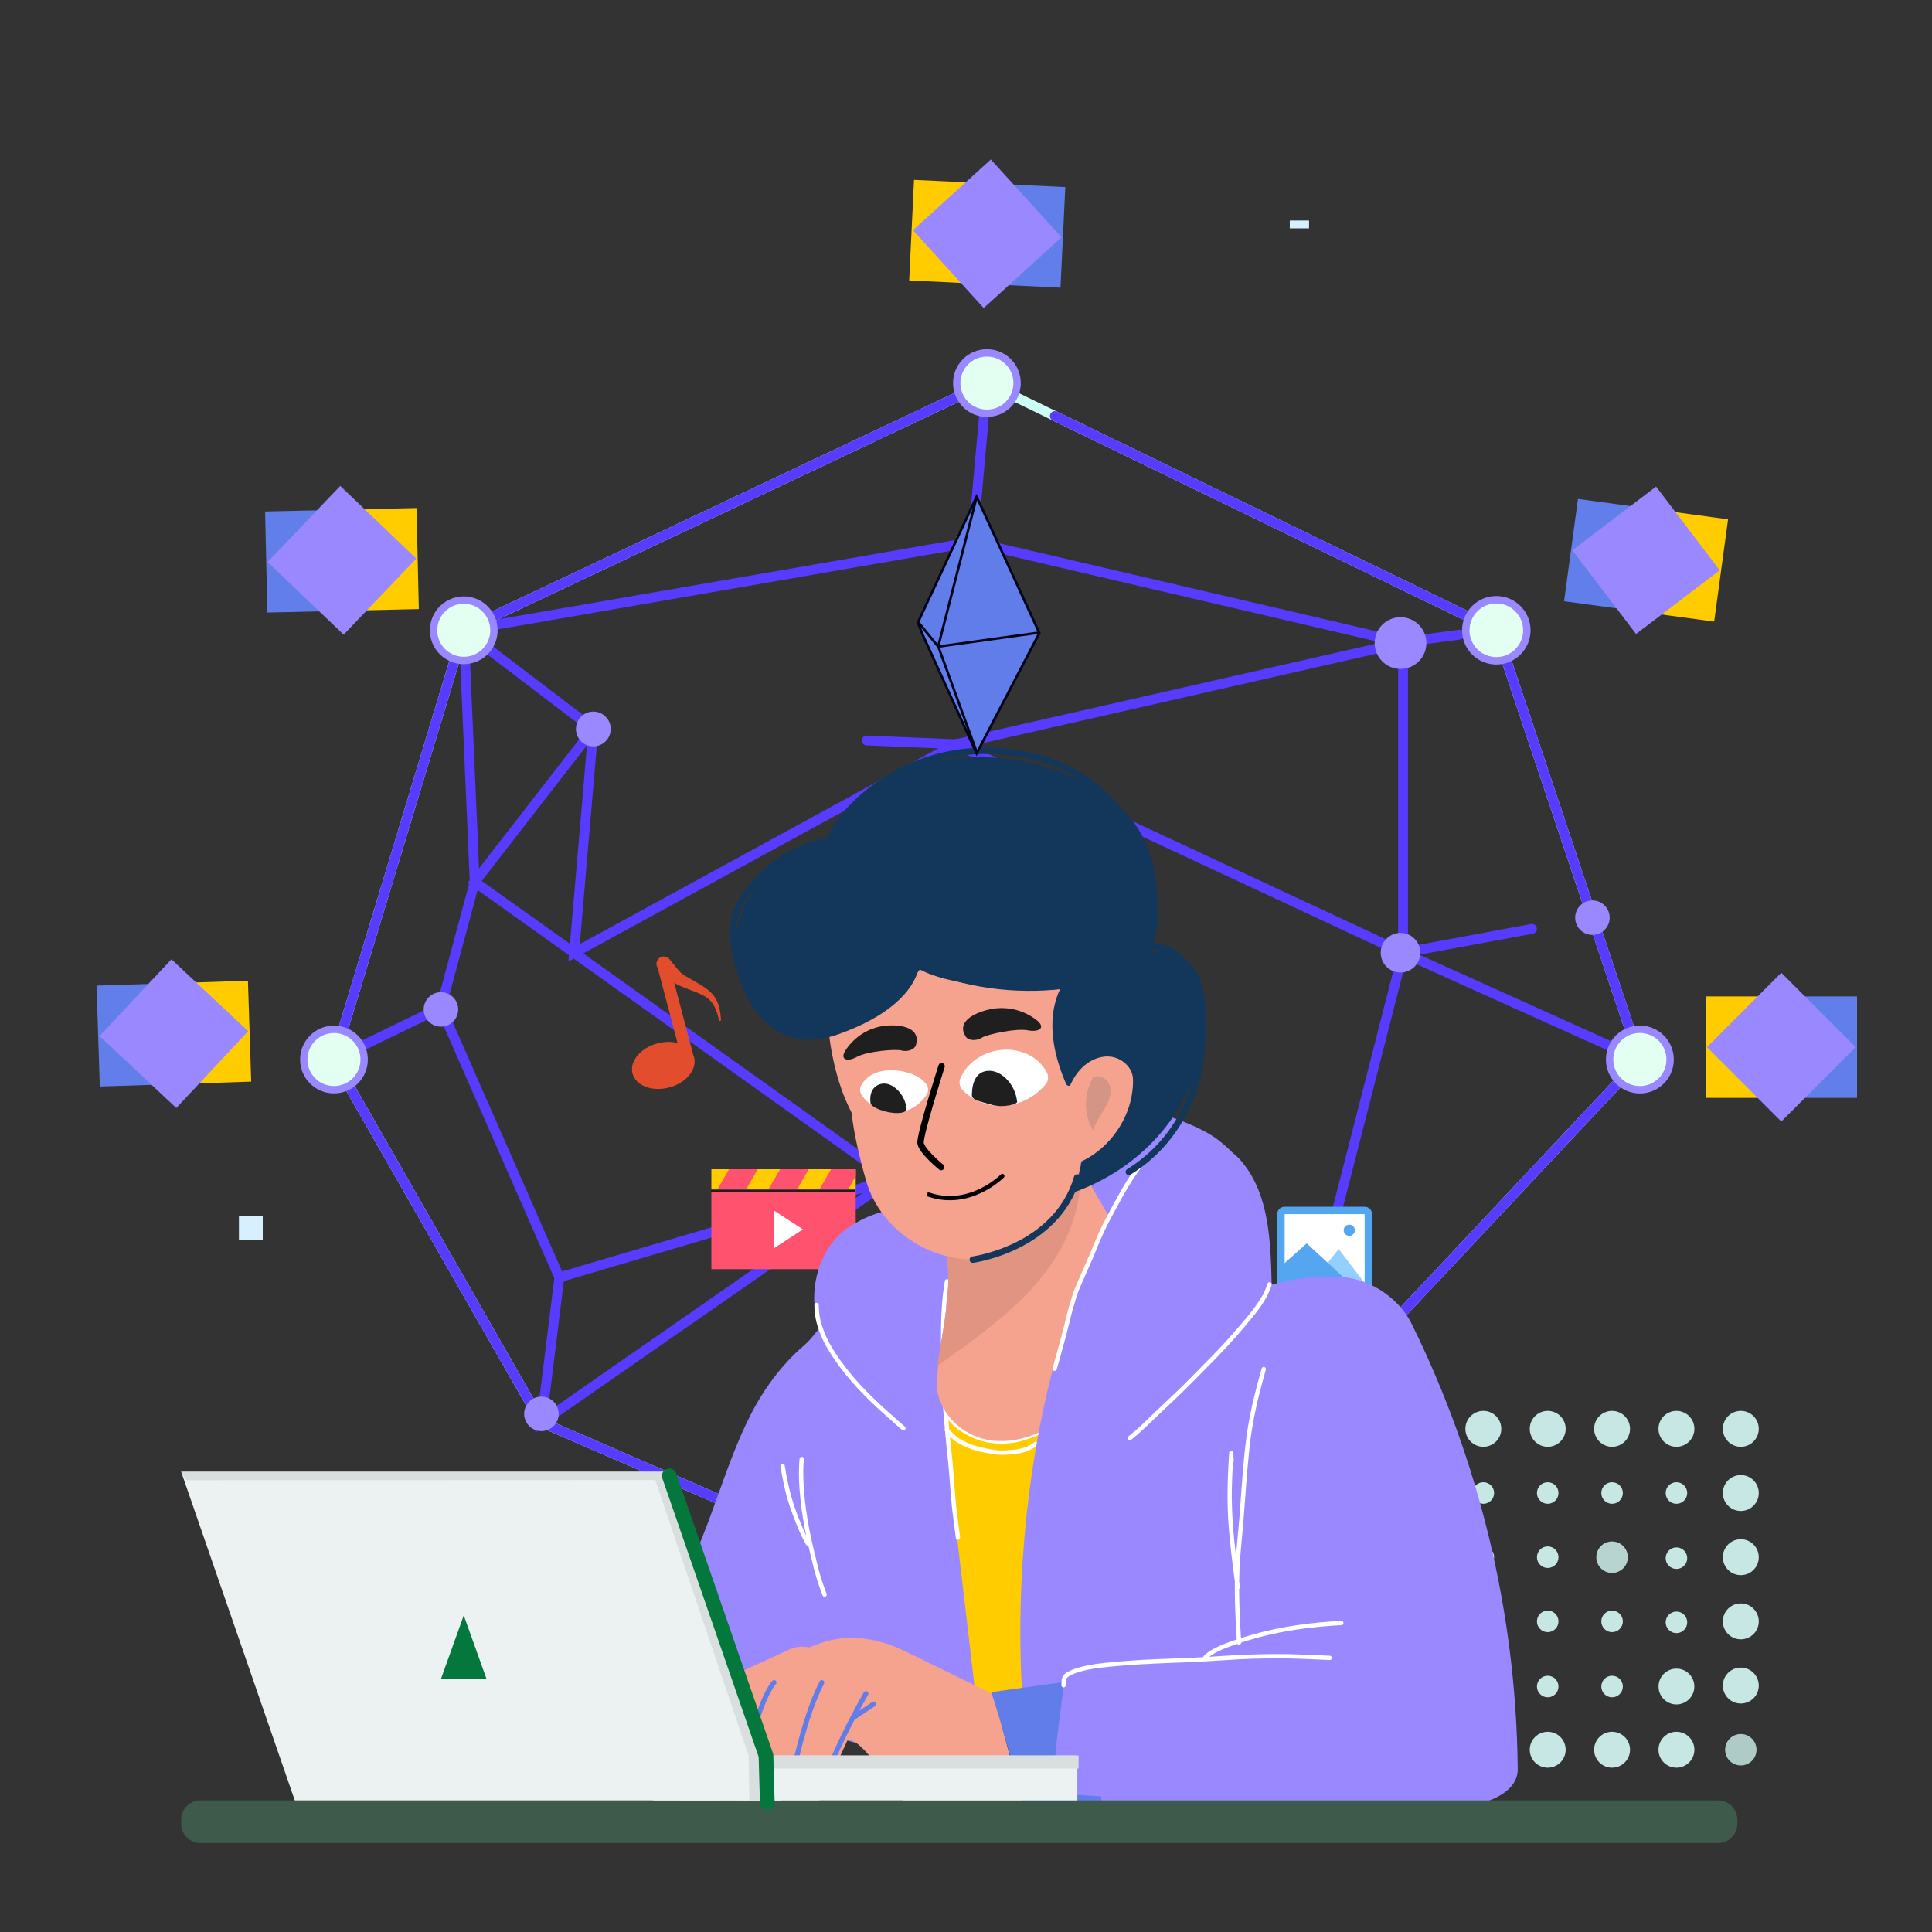 <svg width="310" height="310" viewBox="0 0 310 310" fill="none" xmlns="http://www.w3.org/2000/svg">
<rect x="0" y="0" width="310" height="310" fill="#333333" stroke="none"/>
<g clip-path="url(#clip0_2271_40334)">
<mask id="mask0_2271_40334" style="mask-type:luminance" maskUnits="userSpaceOnUse" x="0" y="0" width="310" height="310">
<path d="M310 0H0V310H310V0Z" fill="white"/>
</mask>
<g mask="url(#mask0_2271_40334)">
<path d="M230.563 229.264C230.563 230.856 229.272 232.146 227.681 232.146C226.09 232.146 224.799 230.856 224.799 229.264C224.799 227.673 226.09 226.383 227.681 226.383C229.272 226.383 230.563 227.673 230.563 229.264Z" fill="#C6E7E3"/>
<path d="M240.891 229.264C240.891 230.856 239.601 232.146 238.01 232.146C236.418 232.146 235.128 230.856 235.128 229.264C235.128 227.673 236.418 226.383 238.01 226.383C239.601 226.383 240.891 227.673 240.891 229.264Z" fill="#C6E7E3"/>
<path d="M251.22 229.264C251.22 230.856 249.929 232.146 248.338 232.146C246.746 232.146 245.456 230.856 245.456 229.264C245.456 227.673 246.746 226.383 248.338 226.383C249.929 226.383 251.22 227.673 251.22 229.264Z" fill="#C6E7E3"/>
<path d="M261.548 229.264C261.548 230.856 260.258 232.146 258.666 232.146C257.075 232.146 255.785 230.856 255.785 229.264C255.785 227.673 257.075 226.383 258.666 226.383C260.258 226.383 261.548 227.673 261.548 229.264Z" fill="#C6E7E3"/>
<path d="M271.877 229.264C271.877 230.856 270.586 232.146 268.995 232.146C267.404 232.146 266.113 230.856 266.113 229.264C266.113 227.673 267.404 226.383 268.995 226.383C270.586 226.383 271.877 227.673 271.877 229.264Z" fill="#C6E7E3"/>
<path d="M282.205 229.264C282.205 230.856 280.914 232.146 279.323 232.146C277.732 232.146 276.441 230.856 276.441 229.264C276.441 227.673 277.732 226.383 279.323 226.383C280.914 226.383 282.205 227.673 282.205 229.264Z" fill="#C6E7E3"/>
<path d="M230.563 239.563C230.563 241.155 229.272 242.445 227.681 242.445C226.09 242.445 224.799 241.155 224.799 239.563C224.799 237.972 226.09 236.682 227.681 236.682C229.272 236.682 230.563 237.972 230.563 239.563Z" fill="#C6E7E3"/>
<path d="M282.205 239.563C282.205 241.155 280.914 242.445 279.323 242.445C277.732 242.445 276.441 241.155 276.441 239.563C276.441 237.972 277.732 236.682 279.323 236.682C280.914 236.682 282.205 237.972 282.205 239.563Z" fill="#C6E7E3"/>
<path d="M230.563 249.86C230.563 251.452 229.272 252.741 227.681 252.741C226.09 252.741 224.799 251.452 224.799 249.86C224.799 248.268 226.09 246.979 227.681 246.979C229.272 246.979 230.563 248.268 230.563 249.86Z" fill="#C6E7E3"/>
<path d="M282.205 249.86C282.205 251.452 280.914 252.741 279.323 252.741C277.732 252.741 276.441 251.452 276.441 249.86C276.441 248.268 277.732 246.979 279.323 246.979C280.914 246.979 282.205 248.268 282.205 249.86Z" fill="#C6E7E3"/>
<path d="M230.563 260.159C230.563 261.75 229.272 263.04 227.681 263.04C226.09 263.04 224.799 261.75 224.799 260.159C224.799 258.567 226.09 257.277 227.681 257.277C229.272 257.277 230.563 258.567 230.563 260.159Z" fill="#C6E7E3"/>
<path d="M282.205 260.159C282.205 261.75 280.914 263.04 279.323 263.04C277.732 263.04 276.441 261.75 276.441 260.159C276.441 258.567 277.732 257.277 279.323 257.277C280.914 257.277 282.205 258.567 282.205 260.159Z" fill="#C6E7E3"/>
<path d="M230.563 270.458C230.563 272.049 229.272 273.339 227.681 273.339C226.09 273.339 224.799 272.049 224.799 270.458C224.799 268.866 226.09 267.576 227.681 267.576C229.272 267.576 230.563 268.866 230.563 270.458Z" fill="#C6E7E3"/>
<path d="M282.205 270.458C282.205 272.049 280.914 273.339 279.323 273.339C277.732 273.339 276.441 272.049 276.441 270.458C276.441 268.866 277.732 267.576 279.323 267.576C280.914 267.576 282.205 268.866 282.205 270.458Z" fill="#C6E7E3"/>
<path d="M230.563 280.754C230.563 282.346 229.272 283.636 227.681 283.636C226.09 283.636 224.799 282.346 224.799 280.754C224.799 279.163 226.09 277.873 227.681 277.873C229.272 277.873 230.563 279.163 230.563 280.754Z" fill="#C6E7E3"/>
<path d="M240.891 280.754C240.891 282.346 239.601 283.636 238.01 283.636C236.418 283.636 235.128 282.346 235.128 280.754C235.128 279.163 236.418 277.873 238.01 277.873C239.601 277.873 240.891 279.163 240.891 280.754Z" fill="#C6E7E3"/>
<path d="M251.22 280.754C251.22 282.346 249.929 283.636 248.338 283.636C246.746 283.636 245.456 282.346 245.456 280.754C245.456 279.163 246.746 277.873 248.338 277.873C249.929 277.873 251.22 279.163 251.22 280.754Z" fill="#C6E7E3"/>
<path d="M261.548 280.754C261.548 282.346 260.258 283.636 258.666 283.636C257.075 283.636 255.785 282.346 255.785 280.754C255.785 279.163 257.075 277.873 258.666 277.873C260.258 277.873 261.548 279.163 261.548 280.754Z" fill="#C6E7E3"/>
<path d="M271.877 280.754C271.877 282.346 270.586 283.636 268.995 283.636C267.404 283.636 266.113 282.346 266.113 280.754C266.113 279.163 267.404 277.873 268.995 277.873C270.586 277.873 271.877 279.163 271.877 280.754Z" fill="#C6E7E3"/>
<g opacity="0.843">
<path d="M281.843 280.756C281.843 282.148 280.715 283.276 279.323 283.276C277.931 283.276 276.803 282.148 276.803 280.756C276.803 279.364 277.931 278.236 279.323 278.236C280.715 278.236 281.843 279.364 281.843 280.756Z" fill="#C6E7E3"/>
</g>
<path d="M239.739 239.563C239.739 240.518 238.965 241.292 238.01 241.292C237.055 241.292 236.281 240.518 236.281 239.563C236.281 238.608 237.055 237.834 238.01 237.834C238.965 237.834 239.739 238.608 239.739 239.563Z" fill="#C6E7E3"/>
<path d="M250.067 239.563C250.067 240.518 249.293 241.292 248.338 241.292C247.383 241.292 246.609 240.518 246.609 239.563C246.609 238.608 247.383 237.834 248.338 237.834C249.293 237.834 250.067 238.608 250.067 239.563Z" fill="#C6E7E3"/>
<path d="M260.395 239.563C260.395 240.518 259.621 241.292 258.666 241.292C257.711 241.292 256.937 240.518 256.937 239.563C256.937 238.608 257.711 237.834 258.666 237.834C259.621 237.834 260.395 238.608 260.395 239.563Z" fill="#C6E7E3"/>
<path d="M270.724 239.563C270.724 240.518 269.949 241.292 268.995 241.292C268.04 241.292 267.266 240.518 267.266 239.563C267.266 238.608 268.04 237.834 268.995 237.834C269.949 237.834 270.724 238.608 270.724 239.563Z" fill="#C6E7E3"/>
<path d="M239.739 249.86C239.739 250.815 238.965 251.589 238.01 251.589C237.055 251.589 236.281 250.815 236.281 249.86C236.281 248.905 237.055 248.131 238.01 248.131C238.965 248.131 239.739 248.905 239.739 249.86Z" fill="#C6E7E3"/>
<path d="M270.724 250.016C270.724 250.971 269.949 251.745 268.995 251.745C268.04 251.745 267.266 250.971 267.266 250.016C267.266 249.061 268.04 248.287 268.995 248.287C269.949 248.287 270.724 249.061 270.724 250.016Z" fill="#C6E7E3"/>
<path d="M239.739 260.159C239.739 261.113 238.965 261.887 238.01 261.887C237.055 261.887 236.281 261.113 236.281 260.159C236.281 259.204 237.055 258.43 238.01 258.43C238.965 258.43 239.739 259.204 239.739 260.159Z" fill="#C6E7E3"/>
<path d="M270.724 260.313C270.724 261.268 269.949 262.042 268.995 262.042C268.04 262.042 267.266 261.268 267.266 260.313C267.266 259.358 268.04 258.584 268.995 258.584C269.949 258.584 270.724 259.358 270.724 260.313Z" fill="#C6E7E3"/>
<path d="M239.739 270.457C239.739 271.412 238.965 272.186 238.01 272.186C237.055 272.186 236.281 271.412 236.281 270.457C236.281 269.502 237.055 268.729 238.01 268.729C238.965 268.729 239.739 269.502 239.739 270.457Z" fill="#C6E7E3"/>
<path d="M250.067 270.612C250.067 271.567 249.293 272.341 248.338 272.341C247.383 272.341 246.609 271.567 246.609 270.612C246.609 269.657 247.383 268.883 248.338 268.883C249.293 268.883 250.067 269.657 250.067 270.612Z" fill="#C6E7E3"/>
<path d="M260.395 270.612C260.395 271.567 259.621 272.341 258.666 272.341C257.711 272.341 256.937 271.567 256.937 270.612C256.937 269.657 257.711 268.883 258.666 268.883C259.621 268.883 260.395 269.657 260.395 270.612Z" fill="#C6E7E3"/>
<g opacity="0.998">
<path d="M271.867 270.612C271.867 272.199 270.581 273.484 268.995 273.484C267.409 273.484 266.123 272.199 266.123 270.612C266.123 269.026 267.409 267.74 268.995 267.74C270.581 267.74 271.867 269.026 271.867 270.612Z" fill="#C6E7E3"/>
</g>
<path d="M250.067 260.159C250.067 261.113 249.293 261.887 248.338 261.887C247.383 261.887 246.609 261.113 246.609 260.159C246.609 259.204 247.383 258.43 248.338 258.43C249.293 258.43 250.067 259.204 250.067 260.159Z" fill="#C6E7E3"/>
<path d="M260.395 260.159C260.395 261.113 259.621 261.887 258.666 261.887C257.711 261.887 256.937 261.113 256.937 260.159C256.937 259.204 257.711 258.43 258.666 258.43C259.621 258.43 260.395 259.204 260.395 260.159Z" fill="#C6E7E3"/>
<path d="M250.067 249.86C250.067 250.815 249.293 251.589 248.338 251.589C247.383 251.589 246.609 250.815 246.609 249.86C246.609 248.905 247.383 248.131 248.338 248.131C249.293 248.131 250.067 248.905 250.067 249.86Z" fill="#C6E7E3"/>
<g opacity="0.896">
<path d="M261.194 249.861C261.194 251.257 260.062 252.388 258.666 252.388C257.27 252.388 256.139 251.257 256.139 249.861C256.139 248.465 257.27 247.334 258.666 247.334C260.062 247.334 261.194 248.465 261.194 249.861Z" fill="#C6E7E3"/>
</g>
<mask id="mask1_2271_40334" style="mask-type:luminance" maskUnits="userSpaceOnUse" x="19" y="12" width="233" height="234">
<path d="M19.375 12.709H251.875V245.209H19.375V12.709Z" fill="white"/>
</mask>
<g mask="url(#mask1_2271_40334)">
<path d="M210.043 36.641H206.953V36.419L206.953 36.077L206.953 36.084V35.944V35.693V35.383H210.043V35.679V35.986V36.147L210.043 36.175L210.043 36.495V36.641Z" fill="#D6F0FF"/>
<path d="M42.161 198.977H41.874H41.58H41.237H40.911H40.437H40.143H39.833H39.441H39.082H38.673H38.339V195.154H38.755H39.098H39.408H39.8H40.192H40.584H41.074H41.564H41.858H42.161V198.977Z" fill="#D6F0FF"/>
</g>
<path d="M95.205 116.97L74.413 101.131L155.543 87.059" stroke="#573CFF" stroke-width="1.576" stroke-miterlimit="10" stroke-linecap="round"/>
<path d="M225.167 103.03C225.167 103.03 230.019 102.382 234.197 101.824" stroke="#573CFF" stroke-width="1.576" stroke-miterlimit="10" stroke-linecap="round"/>
<path d="M157.252 87.26L225.128 103.098L153.387 119.415C153.387 119.415 147.305 119.159 139.075 118.813" stroke="#573CFF" stroke-width="1.576" stroke-miterlimit="10" stroke-linecap="round"/>
<path d="M210.05 211.75L225.128 152.87C225.128 152.87 236.921 150.687 245.813 149.041" stroke="#573CFF" stroke-width="1.576" stroke-miterlimit="10" stroke-linecap="round"/>
<path d="M225.128 152.869C225.128 152.869 258.852 168.077 262.758 169.838" stroke="#573CFF" stroke-width="1.576" stroke-miterlimit="10" stroke-linecap="round"/>
<path d="M151.638 195.355L76.167 141.515L95.205 116.972L92.118 152.885L153.387 119.416L225.128 152.871V103.1" stroke="#573CFF" stroke-width="1.576" stroke-miterlimit="10" stroke-linecap="round"/>
<path d="M89.751 204.961L70.75 161.674" stroke="#573CFF" stroke-width="1.576" stroke-miterlimit="10" stroke-linecap="round"/>
<path d="M70.75 161.674L53.585 170.004" stroke="#573CFF" stroke-width="1.576" stroke-miterlimit="10" stroke-linecap="round"/>
<path d="M70.75 161.675L76.167 141.515L74.413 101.133" stroke="#573CFF" stroke-width="1.576" stroke-miterlimit="10" stroke-linecap="round"/>
<path d="M86.872 228.218L142.921 189.254L89.751 204.96L86.872 228.218Z" stroke="#573CFF" stroke-width="1.576" stroke-miterlimit="10" stroke-linecap="round"/>
<path d="M158.355 61.469L156.148 86.157" stroke="#573CFF" stroke-width="1.576" stroke-miterlimit="10" stroke-linecap="round"/>
<path d="M158.355 61.469L74.412 101.132L53.585 170.005L86.872 228.219L158.509 259.292L214.738 221.534L263.125 170.005L240.091 101.132L158.355 61.469Z" stroke="#CCFFF5" stroke-width="1.576" stroke-miterlimit="10" stroke-linecap="round"/>
<path d="M158.355 61.469L74.412 101.132L53.585 170.005L86.872 228.219L158.509 259.292L214.738 221.534L263.125 170.005L240.091 101.132C240.091 101.132 191.507 77.556 169.253 66.757" stroke="#573CFF" stroke-width="1.576" stroke-linecap="round" stroke-linejoin="round"/>
<path d="M258.28 147.244C258.28 148.772 257.041 150.011 255.513 150.011C253.984 150.011 252.746 148.772 252.746 147.244C252.746 145.715 253.984 144.477 255.513 144.477C257.041 144.477 258.28 145.715 258.28 147.244Z" fill="#9988FF"/>
<path d="M227.898 152.868C227.898 154.623 226.476 156.045 224.721 156.045C222.967 156.045 221.544 154.623 221.544 152.868C221.544 151.114 222.967 149.691 224.721 149.691C226.476 149.691 227.898 151.114 227.898 152.868Z" fill="#9988FF"/>
<path d="M228.872 103.184C228.872 105.476 227.014 107.334 224.721 107.334C222.429 107.334 220.571 105.476 220.571 103.184C220.571 100.891 222.429 99.033 224.721 99.033C227.014 99.033 228.872 100.891 228.872 103.184Z" fill="#9988FF"/>
<path d="M97.996 116.969C97.996 118.511 96.746 119.761 95.205 119.761C93.663 119.761 92.413 118.511 92.413 116.969C92.413 115.427 93.663 114.178 95.205 114.178C96.746 114.178 97.996 115.427 97.996 116.969Z" fill="#9988FF"/>
<path d="M73.516 161.968C73.516 163.497 72.278 164.735 70.749 164.735C69.221 164.735 67.982 163.497 67.982 161.968C67.982 160.44 69.221 159.201 70.749 159.201C72.278 159.201 73.516 160.44 73.516 161.968Z" fill="#9988FF"/>
<path d="M89.639 226.863C89.639 228.391 88.4 229.63 86.872 229.63C85.343 229.63 84.105 228.391 84.105 226.863C84.105 225.334 85.343 224.096 86.872 224.096C88.4 224.096 89.639 225.334 89.639 226.863Z" fill="#9988FF"/>
<path d="M158.835 87.058C158.835 88.586 157.596 89.825 156.068 89.825C154.54 89.825 153.301 88.586 153.301 87.058C153.301 85.53 154.54 84.291 156.068 84.291C157.596 84.291 158.835 85.53 158.835 87.058Z" fill="#9988FF"/>
<path d="M163.2 61.468C163.2 64.143 161.031 66.312 158.355 66.312C155.679 66.312 153.51 64.143 153.51 61.468C153.51 58.792 155.679 56.623 158.355 56.623C161.031 56.623 163.2 58.792 163.2 61.468Z" fill="#E2FFF1"/>
<path d="M163.2 61.468C163.2 64.143 161.031 66.312 158.355 66.312C155.679 66.312 153.51 64.143 153.51 61.468C153.51 58.792 155.679 56.623 158.355 56.623C161.031 56.623 163.2 58.792 163.2 61.468Z" stroke="#9988FF" stroke-width="1.182" stroke-miterlimit="10"/>
<path d="M244.991 101.13C244.991 103.836 242.797 106.03 240.091 106.03C237.385 106.03 235.191 103.836 235.191 101.13C235.191 98.424 237.385 96.231 240.091 96.231C242.797 96.231 244.991 98.424 244.991 101.13Z" fill="#E2FFF1"/>
<path d="M244.991 101.13C244.991 103.836 242.797 106.03 240.091 106.03C237.385 106.03 235.191 103.836 235.191 101.13C235.191 98.424 237.385 96.231 240.091 96.231C242.797 96.231 244.991 98.424 244.991 101.13Z" stroke="#9988FF" stroke-width="1.195" stroke-miterlimit="10"/>
<path d="M79.257 101.132C79.257 103.807 77.088 105.976 74.413 105.976C71.737 105.976 69.568 103.807 69.568 101.132C69.568 98.456 71.737 96.287 74.413 96.287C77.088 96.287 79.257 98.456 79.257 101.132Z" fill="#E2FFF1"/>
<path d="M79.257 101.132C79.257 103.807 77.088 105.976 74.413 105.976C71.737 105.976 69.568 103.807 69.568 101.132C69.568 98.456 71.737 96.287 74.413 96.287C77.088 96.287 79.257 98.456 79.257 101.132Z" stroke="#9988FF" stroke-width="1.182" stroke-miterlimit="10"/>
<path d="M58.43 170.003C58.43 172.678 56.261 174.848 53.585 174.848C50.91 174.848 48.741 172.678 48.741 170.003C48.741 167.327 50.91 165.158 53.585 165.158C56.261 165.158 58.43 167.327 58.43 170.003Z" fill="#E2FFF1"/>
<path d="M58.43 170.003C58.43 172.678 56.261 174.848 53.585 174.848C50.91 174.848 48.741 172.678 48.741 170.003C48.741 167.327 50.91 165.158 53.585 165.158C56.261 165.158 58.43 167.327 58.43 170.003Z" stroke="#9988FF" stroke-width="1.182" stroke-miterlimit="10"/>
<path d="M267.981 170.003C267.981 172.685 265.807 174.858 263.126 174.858C260.444 174.858 258.271 172.685 258.271 170.003C258.271 167.322 260.444 165.148 263.126 165.148C265.807 165.148 267.981 167.322 267.981 170.003Z" fill="#E2FFF1"/>
<path d="M267.981 170.003C267.981 172.685 265.807 174.858 263.126 174.858C260.444 174.858 258.271 172.685 258.271 170.003C258.271 167.322 260.444 165.148 263.126 165.148C265.807 165.148 267.981 167.322 267.981 170.003Z" stroke="#9988FF" stroke-width="1.185" stroke-miterlimit="10"/>
<path d="M218.999 207.693H206.094C205.788 207.693 205.539 207.445 205.539 207.139V194.779C205.539 194.473 205.788 194.225 206.094 194.225H218.999C219.306 194.225 219.554 194.473 219.554 194.779V207.139C219.554 207.445 219.306 207.693 218.999 207.693Z" fill="white"/>
<path d="M218.999 207.693H206.094C205.788 207.693 205.539 207.445 205.539 207.139V194.779C205.539 194.473 205.788 194.225 206.094 194.225H218.999C219.306 194.225 219.554 194.473 219.554 194.779V207.139C219.554 207.445 219.306 207.693 218.999 207.693Z" stroke="#53A6EF" stroke-width="1.182" stroke-miterlimit="10"/>
<path d="M212.323 203.522L214.799 200.402L219.554 206.641V207.694L215.208 207.772L212.323 203.522Z" fill="#94D0FF"/>
<path d="M217.392 197.401C217.392 197.896 216.991 198.298 216.495 198.298C216 198.298 215.599 197.896 215.599 197.401C215.599 196.905 216 196.504 216.495 196.504C216.991 196.504 217.392 196.905 217.392 197.401Z" fill="#53A6EF"/>
<path d="M205.383 203.327L209.672 199.506L218.367 207.538H205.539L205.383 203.327Z" fill="#53A6EF"/>
<path d="M114.864 160.28C114.562 159.746 114.133 159.274 113.665 158.89C113.196 158.504 112.699 158.188 112.21 157.893C111.965 157.746 111.721 157.604 111.478 157.464L111.115 157.255L110.756 157.054C110.518 156.919 110.282 156.784 110.058 156.648C109.942 156.581 109.839 156.511 109.73 156.443C109.631 156.373 109.524 156.305 109.438 156.235C109.254 156.095 109.11 155.961 108.961 155.793C108.811 155.624 108.648 155.42 108.479 155.207C108.137 154.775 107.774 154.325 107.406 153.891L107.4 153.884C107.368 153.846 107.333 153.81 107.296 153.775C106.814 153.34 106.072 153.377 105.636 153.858C105.268 154.265 105.239 154.859 105.53 155.296L108.712 167.352C107.754 167.109 106.635 167.109 105.498 167.409C102.77 168.129 100.978 170.298 101.494 172.255C102.01 174.211 104.64 175.213 107.368 174.493C110.096 173.773 111.889 171.604 111.372 169.648C111.337 169.513 111.29 169.383 111.235 169.258L108.183 157.694C108.26 157.742 108.337 157.788 108.413 157.83C108.557 157.915 108.694 157.979 108.834 158.05C108.97 158.112 109.108 158.179 109.241 158.235C109.51 158.352 109.773 158.458 110.035 158.563L110.427 158.718L110.816 158.864C111.075 158.961 111.331 159.057 111.582 159.157C112.589 159.556 113.522 159.983 114.15 160.763C114.467 161.15 114.717 161.614 114.91 162.114C115.107 162.612 115.252 163.142 115.377 163.679L115.377 163.681C115.394 163.754 115.462 163.806 115.54 163.801C115.626 163.795 115.692 163.721 115.686 163.635C115.649 163.075 115.594 162.511 115.472 161.947C115.356 161.383 115.168 160.813 114.864 160.28Z" fill="#E24E2D"/>
<path d="M137.304 190.879H114.144V187.613H137.304V190.879Z" fill="#FFCC00"/>
<path d="M116.982 187.613L115.096 190.879H119.701L121.586 187.613H116.982Z" fill="#FF526F"/>
<path d="M125.165 187.613L123.279 190.879H127.883L129.769 187.613H125.165Z" fill="#FF526F"/>
<path d="M133.347 187.613L131.461 190.879H136.065L137.304 188.733V187.613H133.347Z" fill="#FF526F"/>
<path d="M137.304 203.647H114.144V190.879H137.304V203.647Z" fill="#FF526F"/>
<path d="M124.19 200.282V194.244L128.842 197.263L124.19 200.282Z" fill="white"/>
<path d="M114.066 191.082H137.227" stroke="#1F1F20" stroke-width="0.394" stroke-miterlimit="10"/>
<path d="M153.122 209.994C144.007 221.603 173.541 223.088 176.944 218.687C174.626 238.07 173.857 257.639 174.65 277.144C166.332 276.959 158.015 276.773 149.697 276.588C148.815 261.129 147.932 245.669 147.05 230.209C146.715 224.346 150.646 213.544 153.122 209.994Z" fill="#FFCC00"/>
<path d="M143.116 210.456C133.287 210.052 125.01 218.103 120.521 226.857C116.031 235.61 114.004 245.493 109.21 254.084C105.122 261.406 109.565 272.019 117.651 274.244C127.926 277.073 138.201 279.902 148.476 282.73C152.705 283.894 157.453 279.818 156.942 275.462C155.345 261.851 153.748 248.24 152.151 234.629C151.053 225.275 144.918 216.666 143.116 210.456Z" fill="#9988FF"/>
<path d="M136.652 196.61C132.371 199.199 130.258 204.564 130.7 209.548C131.143 214.531 133.81 219.106 137.249 222.739C140.689 226.372 144.885 229.186 148.813 232.276C150.262 234.543 150.992 234.838 152.441 237.105C150.828 226.466 151.704 217.533 153.625 206.945C154.434 202.481 152.225 197.624 148.327 195.301C144.43 192.979 140.146 194.497 136.652 196.61Z" fill="#9988FF"/>
<path d="M138.837 198.056C138.943 205.044 142.104 211.932 147.335 216.567C148.139 217.281 149.367 217.475 150.352 217.045C151.338 216.615 152.031 215.583 152.056 214.508C152.179 209.169 152.302 203.831 152.425 198.492C152.488 195.76 149.259 193.914 146.56 194.341C143.86 194.767 141.676 196.693 138.837 198.056Z" fill="#9988FF"/>
<path d="M128.712 216.196C131.864 222.914 138.131 228.09 145.323 229.915C140.2 224.764 135.548 219.144 131.444 213.15C130.52 214.309 129.596 215.467 128.712 216.196Z" fill="#9988FF"/>
<path d="M145.204 228.925C144.958 228.712 144.712 228.498 144.467 228.284C143.821 227.718 143.18 227.147 142.542 226.572C139.234 223.628 136.229 220.532 133.946 216.948C132.748 215.154 131.763 212.893 131.5 211.079C131.443 210.657 131.4 210.234 131.379 209.809C131.356 209.626 131.404 209.428 131.34 209.255C131.211 208.911 130.667 209.013 130.673 209.389C130.685 210.826 130.935 212.258 131.465 213.596C132.037 215.249 132.952 216.747 133.931 218.187C136.13 221.4 138.863 224.212 141.758 226.801C142.445 227.422 143.134 228.039 143.829 228.649C144.122 228.906 144.416 229.162 144.711 229.418C144.84 229.552 145.075 229.553 145.204 229.418C145.336 229.286 145.339 229.056 145.204 228.925Z" fill="white"/>
<path d="M135.054 261.471C130.582 254.361 128.723 245.646 129.904 237.33C130.072 236.149 131.119 235.151 132.307 235.04C133.495 234.928 134.708 235.715 135.093 236.845C137.152 242.902 142.149 247.882 148.213 249.922C149.976 250.514 151.349 252.136 151.643 253.973C152.595 259.923 153.548 265.874 154.5 271.825C148.67 267.337 141.936 264.028 135.054 261.471Z" fill="#9988FF"/>
<path d="M152.542 228.273C153.27 229.055 154.145 229.681 155.08 230.191C156.395 230.922 157.834 231.433 159.339 231.554C160.957 231.729 162.619 231.632 164.176 231.145C164.847 230.945 165.513 230.727 166.164 230.472C166.475 230.326 167.108 230.153 166.882 229.7C166.704 229.433 166.451 229.525 166.233 229.677C165.958 229.818 166.065 229.762 165.879 229.838C165.124 230.128 164.354 230.375 163.575 230.591C162.292 230.941 161.032 231.005 159.54 230.877C158.058 230.765 156.663 230.304 155.25 229.486C153.964 228.757 152.969 227.905 152.255 226.787C152.182 226.679 152.141 226.534 152.06 226.431C151.991 225.504 151.934 224.575 151.895 223.645C151.721 219.334 151.591 215.011 151.76 210.698C151.81 209.536 151.975 207.712 152.089 206.917C152.144 206.505 152.209 206.095 152.286 205.686C152.311 205.595 152.298 205.499 152.251 205.418C152.109 205.161 151.684 205.207 151.614 205.501C150.767 210.397 150.982 215.397 151.077 220.343C151.139 222.551 151.231 224.759 151.402 226.962C151.461 227.72 151.529 228.478 151.602 229.235C151.531 229.357 151.526 229.516 151.64 229.639C151.809 231.366 151.997 233.091 152.163 234.818C152.445 237.795 152.55 240.788 152.985 243.75C153.084 244.508 153.183 245.266 153.276 246.025C153.304 246.255 153.332 246.485 153.359 246.716C153.355 246.902 153.521 247.069 153.707 247.064C154.256 247.018 153.982 246.383 153.973 246.029C153.884 245.302 153.79 244.576 153.694 243.85C153.272 240.968 153.147 238.058 152.893 235.16C152.743 233.606 152.579 232.052 152.424 230.498C152.791 230.859 153.187 231.19 153.616 231.469C154.933 232.209 156.354 232.777 157.846 233.037C158.817 233.216 159.792 233.432 160.785 233.436C162.055 233.394 163.352 233.331 164.569 232.936C165.155 232.738 165.721 232.465 166.217 232.091C166.32 232 166.466 231.935 166.515 231.799C166.578 231.676 166.539 231.514 166.443 231.419C166.214 231.21 166.008 231.358 165.82 231.522C165.708 231.605 165.59 231.681 165.472 231.756C164.89 232.1 164.668 232.183 164.004 232.378C163.246 232.579 162.923 232.595 162.129 232.669C161.498 232.718 160.863 232.772 160.231 232.716C159.618 232.668 159.243 232.591 158.507 232.455C157.73 232.314 156.953 232.158 156.208 231.892C155.413 231.616 154.753 231.311 153.882 230.815C153.499 230.568 153.192 230.267 152.736 229.822C152.592 229.673 152.448 229.524 152.313 229.366C152.266 228.866 152.219 228.366 152.176 227.865C152.294 228.005 152.417 228.141 152.542 228.273Z" fill="white"/>
<path d="M132.42 255.185C132.245 254.713 132.083 254.236 131.927 253.757C131.399 252.222 131.052 250.636 130.671 249.06C130.129 246.819 129.647 244.563 129.341 242.277C129.078 240.503 128.833 237.638 128.901 235.485C128.907 235.136 128.928 234.789 128.956 234.442C128.956 234.286 129.024 234.118 128.957 233.971C128.829 233.628 128.281 233.73 128.29 234.105C128.094 236.316 128.219 238.547 128.455 240.751C128.668 242.647 128.958 244.535 129.354 246.402C129.288 246.268 129.221 246.135 129.158 246C128.29 244.039 127.418 241.86 126.817 239.562C126.459 238.183 126.184 236.783 125.952 235.377C125.923 235.206 125.925 234.998 125.75 234.905C125.495 234.746 125.148 235.009 125.238 235.299C125.585 237.443 126.016 239.583 126.707 241.644C127.371 243.567 128.091 245.483 129.027 247.291C129.156 247.496 129.231 247.752 129.406 247.92C129.489 247.993 129.604 248.009 129.707 247.981C130.243 250.355 130.79 252.731 131.622 255.022C131.734 255.337 131.849 255.65 131.978 255.959C132.032 256.174 132.299 256.283 132.489 256.168C132.865 255.924 132.497 255.498 132.42 255.185Z" fill="white"/>
<path d="M172.866 278.486V285.163" stroke="white" stroke-width="2.364" stroke-linecap="round" stroke-linejoin="round"/>
<path d="M163.565 192.627C165.445 189.29 167.499 186.003 170.209 183.296C172.92 180.589 176.358 178.478 180.15 177.934C183.942 177.39 192.273 180.475 195.318 182.799C204.701 189.963 193.883 190.757 191.476 193.737C189.66 195.987 187.842 198.238 186.025 200.488C183.014 204.217 177.658 205.863 173.072 204.469C168.485 203.075 164.486 197.102 163.565 192.627Z" fill="#9988FF"/>
<path d="M175.042 198.123C173.439 194.83 171.837 191.537 170.235 188.244C169.314 186.352 170.52 183.965 172.339 182.905C174.158 181.846 176.377 181.795 178.48 181.886C180.583 181.977 182.744 182.175 184.748 181.53C185.753 181.207 186.784 182.601 186.18 183.468C182.702 188.456 179.224 193.444 175.042 198.123Z" fill="#9988FF"/>
<path d="M166.222 174.962C172.503 185.853 178.784 196.745 185.388 207.809C182.644 211.078 180.543 214.825 178.234 218.414C175.925 222.003 173.336 225.511 169.88 228.015C166.424 230.519 161.959 231.916 157.817 230.886C153.676 229.856 150.154 225.994 150.336 221.731C150.683 213.618 153.822 205.696 150.993 197.598C155.959 189.894 160.925 182.19 166.222 174.962Z" fill="#F5A28F"/>
<path d="M149.694 193.307C159.331 188.809 168.105 190.938 173.44 186.908C173.842 203.005 161.087 211.478 150.422 219.173C151.392 211.401 154.179 204.023 149.694 193.307Z" fill="#E29483"/>
<path d="M166.049 289.12C159.584 253.097 166.93 208.656 183.811 186.284C187.656 181.187 195.319 181.474 199.452 186.637C203.585 191.799 203.887 198.946 204.049 206.141C210.547 204.176 218.158 206.752 222.127 212.259C226.096 217.767 226.132 225.802 222.212 231.344C209.134 249.839 199.109 267.703 191.734 289.12C183.149 289.497 174.518 288.921 166.049 289.12Z" fill="#9988FF"/>
<path d="M183.216 186.038C182.205 187.366 181.232 188.729 180.382 190.166C179.156 192.25 178.016 194.385 176.915 196.537C175.877 198.604 175.146 200.698 174.273 202.602C173.893 203.423 173.552 204.261 173.185 205.087C172.727 206.087 172.289 207.097 171.984 208.156C171.479 209.693 171.094 211.264 170.723 212.838C170.395 214.138 170.035 215.429 169.677 216.72C169.457 217.512 169.236 218.303 169.015 219.094C168.938 219.4 168.721 219.811 169.138 219.951C169.318 220.001 169.52 219.889 169.567 219.707C169.687 219.278 169.807 218.849 169.927 218.419C170.11 217.765 170.292 217.111 170.474 216.456C170.855 215.075 171.239 213.695 171.572 212.301C171.926 210.703 172.39 209.131 172.902 207.576C173.185 206.723 173.458 206.194 173.857 205.281C174.304 204.24 174.757 203.203 175.226 202.172C175.95 200.474 176.456 199.105 177.202 197.541C177.93 196.009 178.752 194.524 179.559 193.032C180.469 191.364 181.407 189.706 182.52 188.162C182.8 187.757 183.432 186.901 183.5 186.799C183.607 186.63 183.806 186.498 183.811 186.285C183.819 185.989 183.423 185.816 183.216 186.038Z" fill="white"/>
<path d="M203.372 206.567C197.845 215.709 190.712 223.878 182.397 230.586C193.554 223.55 205.121 216.101 211.87 204.768C208.869 205.098 205.868 205.429 203.372 206.567Z" fill="#9988FF"/>
<path d="M204.046 206.035C204.039 205.899 203.925 205.781 203.796 205.746C203.675 205.715 203.547 205.748 203.457 205.835C203.377 205.911 203.361 206.022 203.325 206.122C203.269 206.288 203.211 206.452 203.149 206.615C203 207.011 202.872 207.3 202.603 207.81C201.468 209.775 200.258 211.155 198.789 212.88C197.121 214.842 195.366 216.725 193.539 218.539C192.312 219.777 191.11 221.041 189.869 222.264C188.423 223.678 186.944 225.058 185.475 226.448C184.52 227.352 183.598 228.293 182.617 229.17C182.222 229.517 181.818 229.855 181.414 230.191C181.266 230.339 181.048 230.435 180.954 230.625C180.804 230.954 181.248 231.282 181.519 231.006C183.193 229.678 184.694 228.16 186.236 226.686C188.83 224.278 191.358 221.803 193.813 219.253C195.766 217.315 197.647 215.305 199.427 213.206C200.827 211.557 202.252 209.895 203.296 207.991C203.546 207.495 203.763 206.982 203.945 206.458C203.982 206.319 204.071 206.182 204.046 206.035Z" fill="white"/>
<path d="M167.732 269.765C166.911 266.476 166.085 263.15 166.05 259.761C166.015 256.371 166.845 252.86 169.009 250.25C171.173 247.64 174.832 246.135 178.078 247.112C183.154 248.64 188.231 250.168 193.307 251.696C195.379 252.32 196.138 254.915 195.957 257.072C195.775 259.229 194.998 261.376 195.365 263.51C195.792 265.994 193.619 268.593 191.098 268.612C183.533 268.669 175.967 268.726 167.732 269.765Z" fill="#9988FF"/>
<path d="M125.807 281.698C125.807 281.698 132.473 281.893 136.025 279.104C139.823 279.3 146.291 293.852 151.246 294.562C158.461 295.597 165.068 293.157 165.063 293.217L159.436 271.945C159.423 271.906 159.395 271.874 159.358 271.856C154.606 269.538 149.862 267.22 145.121 264.9C140.948 262.858 136.201 262.074 131.814 263.603C127.2 265.211 123.574 266.877 119.155 269.55C119.081 269.594 125.808 281.698 125.807 281.698Z" fill="#F5A28F"/>
<path d="M128.693 268.945L117.537 274.058L112.096 285.508" stroke="#F5A28F" stroke-width="9.456" stroke-linecap="round" stroke-linejoin="round"/>
<path d="M159.042 271.508C163.386 270.905 167.73 270.303 172.074 269.701C172.838 273.512 176.334 286.5 177.099 290.312C173.087 291.28 169.075 292.249 165.063 293.217C164.117 288.936 160.439 275.478 159.042 271.508Z" fill="#617DE9"/>
<path d="M143.787 270.225L133.387 273.648C133.387 273.648 130.822 278.982 127.697 286.054" stroke="#F5A28F" stroke-width="9.456" stroke-linecap="round" stroke-linejoin="round"/>
<path d="M136.43 268.912L127.257 270.226C127.257 270.226 122.195 280.763 122.925 287.618" stroke="#F5A28F" stroke-width="9.456" stroke-linecap="round" stroke-linejoin="round"/>
<path d="M126.704 287.121C126.704 287.121 128.729 275.984 131.864 269.975" stroke="#617DE9" stroke-width="0.788" stroke-miterlimit="10" stroke-linecap="round"/>
<path d="M132.756 284.44C132.756 284.44 134.844 278.926 138.948 271.741" stroke="#617DE9" stroke-width="0.788" stroke-miterlimit="10" stroke-linecap="round"/>
<path d="M136.964 275.57L140.211 273.41" stroke="#617DE9" stroke-width="0.788" stroke-miterlimit="10" stroke-linecap="round"/>
<path d="M120.102 280.881C120.102 280.881 121.952 272.604 124.201 269.971" stroke="#617DE9" stroke-width="0.788" stroke-miterlimit="10" stroke-linecap="round"/>
<path d="M170.715 269.524C179.311 268.105 187.907 266.686 196.503 265.268C194.953 248.407 196.465 231.27 200.942 214.94C202.407 209.6 207.384 205.414 212.896 204.886C218.408 204.358 224.09 207.524 226.541 212.489C237.397 234.484 243.247 258.932 243.521 283.459C244.445 296.641 194.039 288.82 169.388 287.825C168.742 281.57 170.195 276.191 170.715 269.524Z" fill="#9988FF"/>
<path d="M215.439 260.147C215.225 259.992 214.897 260.108 214.647 260.097C214.103 260.129 213.56 260.17 213.018 260.215C208.306 260.58 203.621 261.383 199.119 262.835C199.072 262.012 199.027 261.189 198.985 260.366C198.893 258.606 198.831 256.737 198.825 254.961C198.847 254.944 198.866 254.926 198.883 254.903C198.937 254.83 198.973 254.741 198.961 254.649C198.923 254.373 198.886 254.097 198.849 253.822C198.843 253.777 198.837 253.733 198.831 253.688C198.84 253.023 198.858 252.379 198.887 251.768C198.984 249.452 199.263 247.148 199.449 244.837C199.788 240.908 199.998 236.967 200.41 233.044C200.714 229.836 201.304 226.66 202.097 223.538C202.419 222.268 202.75 220.999 203.121 219.742C203.191 219.322 202.541 219.145 202.434 219.624C201.493 222.884 200.674 226.185 200.145 229.539C199.561 233.541 199.306 237.583 199.012 241.614C198.831 244.316 198.526 247.009 198.324 249.71C197.896 246.088 197.589 242.448 197.659 238.797C197.688 237.311 197.747 236.157 197.835 234.651C197.92 234.584 197.977 234.481 197.961 234.353C197.928 234.006 197.909 233.657 197.909 233.309C197.909 233.306 197.91 233.303 197.91 233.3C197.935 233.117 197.901 232.909 197.713 232.826C197.572 232.76 197.398 232.803 197.298 232.922C197.202 233.05 197.207 233.211 197.214 233.371C196.912 237.792 196.828 242.236 197.299 246.649C197.477 248.502 197.689 250.351 197.932 252.197C198 252.717 198.069 253.237 198.139 253.757C198.108 255.944 198.176 258.133 198.286 260.317C198.325 261.094 198.367 261.87 198.41 262.646C198.418 262.784 198.427 262.922 198.434 263.06C196.951 263.562 195.457 264.093 194.12 264.918C193.716 265.194 193.289 265.495 193.01 265.902C192.7 265.92 192.389 265.939 192.078 265.956C187.529 266.172 182.969 266.237 178.437 266.709C176.918 266.856 175.391 266.988 173.906 267.355C173.026 267.566 172.139 267.81 171.345 268.254C170.762 268.548 170.339 269.071 170.343 269.748C170.328 269.947 170.317 270.146 170.307 270.346C170.289 270.437 170.315 270.534 170.368 270.609C170.54 270.855 170.95 270.76 170.994 270.464C171.074 269.401 170.95 269.263 171.785 268.801C173.099 268.144 175.137 267.734 176.991 267.554C180.756 267.131 184.538 266.944 188.322 266.804C191.946 266.706 195.561 266.432 199.179 266.221C201.718 266.114 204.262 266.079 206.803 266.11C208.259 266.133 209.546 266.2 211.16 266.265C211.873 266.296 212.585 266.326 213.298 266.361C213.434 266.385 213.584 266.324 213.65 266.201C213.786 266.008 213.652 265.706 213.417 265.675C212.729 265.641 212.041 265.611 211.353 265.581C209.739 265.515 208.126 265.436 206.511 265.412C204.214 265.387 201.916 265.429 199.619 265.502C197.757 265.597 195.896 265.728 194.035 265.843C195.107 264.952 197.045 264.274 198.529 263.766C198.573 263.827 198.635 263.875 198.709 263.893C198.925 263.972 199.169 263.782 199.16 263.555C202.563 262.453 205.689 261.768 209.299 261.303C211.276 261.052 213.261 260.864 215.251 260.763C215.548 260.745 215.679 260.33 215.439 260.147Z" fill="white"/>
<path d="M143.79 154.987C138.727 154.736 134.422 157.291 133.641 158.295C131.201 161.432 134.332 181.71 141.943 183.622C145.507 177.899 158.674 155.724 143.79 154.987Z" fill="#F5A28F"/>
<path d="M149.233 176.89C148.106 175.317 146.813 173.807 145.133 172.848C143.453 171.888 141.319 171.553 139.569 172.377C137.818 173.201 136.678 175.361 137.355 177.173C139.505 182.928 145.752 186.862 151.871 186.314C150.971 183.133 151.081 179.47 149.233 176.89Z" fill="#F479ED"/>
<path d="M146.356 182.462C146.882 179.575 145.6 176.437 143.235 174.556C141.969 174.31 140.957 175.876 141.235 177.136C141.514 178.395 142.583 179.305 143.62 180.072C144.657 180.839 145.78 181.627 146.356 182.462Z" fill="#D358D5"/>
<path d="M137.057 167.182C135.389 174.554 136.904 182.264 138.993 189.528C141.308 197.574 150.103 203.181 158.374 201.883C166.645 200.586 173.3 192.554 173.72 184.089C174.773 178.507 175.83 172.839 175.316 167.182C174.801 161.525 173.127 154.737 167.973 152.349C150.448 144.228 138.726 159.81 137.057 167.182Z" fill="#F5A28F"/>
<path d="M172.182 174.891C169.526 169.99 168.949 164.005 170.602 158.667C176.619 155.506 177.948 155.269 184.81 152.904C197.751 149.22 198.312 181.791 172.407 191.289C173.929 185.321 175.093 180.264 172.182 174.891Z" fill="#12375B"/>
<path d="M170.602 158.667C162.776 159.6 154.714 158.473 147.658 155.478C142.772 161.795 131.967 169.438 125.198 165.201C113.917 158.138 115.152 139.951 133.345 134.379C139.426 120.768 157.955 118.777 171.75 124.427C185.544 130.077 187.182 141.489 184.81 152.904C180.611 155.373 177.603 156.912 170.602 158.667Z" fill="#12375B"/>
<path d="M171.533 173.713C165.388 159.628 174.357 154.106 173.855 156.436C173.353 158.765 164.914 158.769 155.08 157.225C145.247 155.682 144.805 152.255 146.184 151.938C147.564 151.62 149.51 160.026 134.48 165.423C121.51 170.08 118.145 155.105 117.586 150.628C116.597 142.705 128.49 133.661 135.119 135.111C141.748 136.561 130.75 138.676 133.963 133.094C137.176 127.512 149.333 116.898 166.826 121.661C184.318 126.424 187.603 147.324 184.103 151.657C180.602 155.991 178.034 150.839 186.19 152.008C194.345 153.176 197.774 177.709 181.125 188.042" stroke="#12375B" stroke-width="1.028" stroke-linecap="round"/>
<path d="M156.085 202.117C156.085 202.117 169.514 200.343 172.837 188.924" stroke="#12375B" stroke-width="1.028" stroke-linecap="round"/>
<path d="M170.672 177.316C171.131 175.436 171.767 173.552 172.968 172.035C174.168 170.518 176.023 169.411 177.954 169.523C179.886 169.634 181.749 171.213 181.797 173.147C181.95 179.288 177.622 185.269 171.741 187.043C171.388 183.756 169.919 180.398 170.672 177.316Z" fill="#F5A28F"/>
<path d="M175.42 181.412C173.855 178.931 173.874 175.54 175.366 172.913C176.449 172.213 177.972 173.288 178.184 174.56C178.396 175.833 177.743 177.076 177.067 178.174C176.391 179.272 175.643 180.423 175.42 181.412Z" fill="#D59586"/>
<path d="M166.879 177.658C166.829 177.646 166.779 177.648 166.73 177.663C166.41 177.749 166.09 177.835 165.771 177.923C165.412 178.034 165.025 178.092 164.705 178.3C164.586 178.38 164.473 178.469 164.36 178.558C164.364 178.515 164.367 178.472 164.368 178.43C164.363 178.199 164.133 178.049 163.917 178.12C163.498 178.302 163.189 178.669 162.829 178.943C162.5 179.2 162.278 179.438 161.911 179.684C161.912 179.659 161.913 179.638 161.914 179.626C161.92 179.271 161.879 178.72 161.415 178.714C161.09 178.738 160.867 179.015 160.627 179.206C160.161 179.616 159.702 180.035 159.234 180.444C159.148 180.513 159.088 180.566 159.034 180.612C159.111 180.416 159.199 180.211 159.294 179.926C159.4 179.656 159.313 179.27 158.96 179.304C158.676 179.349 158.483 179.608 158.256 179.766C157.986 179.981 157.603 180.294 157.257 180.565C157.516 180.182 157.719 179.862 158.018 179.55C158.267 179.266 157.86 178.893 157.598 179.162C157.276 179.488 157.044 179.89 156.776 180.259C156.577 180.567 156.321 180.851 156.212 181.206C156.161 181.422 156.303 181.67 156.541 181.662C156.731 181.656 156.894 181.546 157.046 181.443C157.571 181.063 158.065 180.643 158.571 180.239C158.537 180.322 158.499 180.418 158.453 180.547C158.391 180.725 158.305 180.906 158.318 181.099C158.325 181.307 158.508 181.477 158.718 181.452C158.876 181.434 159.012 181.335 159.14 181.249C159.405 181.054 159.65 180.836 159.896 180.62C160.369 180.21 161.015 179.595 161.333 179.359C161.383 179.714 161.186 180.248 161.63 180.389C161.782 180.429 161.926 180.349 162.056 180.277C162.298 180.127 162.512 179.939 162.733 179.761C163.077 179.483 163.406 179.191 163.696 178.955C163.687 179 163.68 179.045 163.681 179.092C163.679 179.283 163.843 179.444 164.036 179.424C164.179 179.413 164.297 179.319 164.408 179.237C164.569 179.117 164.725 178.993 164.886 178.873C165.18 178.642 165.326 178.651 165.771 178.516C166.029 178.445 166.287 178.374 166.546 178.304C166.692 178.251 166.869 178.25 166.995 178.154C167.178 178.02 167.101 177.703 166.879 177.658Z" fill="#F5A28F"/>
<path d="M145.638 180.993C145.5 181.363 145.421 181.63 145.314 181.879C145.098 181.741 144.822 181.83 144.592 181.968C144.281 182.134 143.988 182.331 143.693 182.523C143.677 182.532 143.661 182.54 143.645 182.548C143.629 182.386 143.629 182.222 143.629 182.059C143.615 181.751 143.712 181.419 143.563 181.133C143.465 180.928 143.219 180.839 143.006 180.909C142.734 181.015 142.537 181.247 142.344 181.458C142.064 181.752 141.649 182.275 141.426 182.483C141.404 182.416 141.387 182.348 141.374 182.28C141.365 182.203 141.35 182.126 141.311 182.057C141.205 181.872 141 181.786 140.798 181.751C140.368 181.667 139.95 181.876 139.578 182.069C139.244 182.187 139.259 182.633 139.631 182.657C139.782 182.645 139.9 182.526 140.038 182.472C140.302 182.362 140.504 182.245 140.799 182.339C140.803 182.341 140.806 182.342 140.809 182.344C140.818 182.397 140.831 182.472 140.838 182.502C140.894 182.73 140.981 183.004 141.227 183.086C141.714 183.255 142.069 182.58 142.367 182.292C142.614 182.022 142.871 181.7 143.073 181.531C143.077 181.757 143.04 182.159 143.062 182.417C143.05 182.89 143.298 183.288 143.815 183.096C144.234 182.893 144.723 182.505 145.02 182.393C145.176 182.59 145.49 182.623 145.664 182.425C145.838 182.202 145.898 181.915 146.004 181.658C146.051 181.531 146.096 181.405 146.14 181.278C146.166 181.192 146.221 181.105 146.196 181.014C146.159 180.71 145.702 180.695 145.638 180.993Z" fill="#F5A28F"/>
<path d="M151.08 171.082C151.08 171.082 147.555 182.132 147.711 183.411C147.867 184.69 151.012 187.267 151.012 187.267" stroke="black" stroke-width="1.028" stroke-linecap="round"/>
<path d="M160.83 188.693C160.83 188.693 155.667 193.942 149.021 191.679" stroke="black" stroke-width="0.686" stroke-linecap="round"/>
<mask id="mask2_2271_40334" style="mask-type:luminance" maskUnits="userSpaceOnUse" x="131" y="165" width="39" height="17">
<path d="M168.37 165.236C165.287 164.601 134.391 167.353 131.323 169.542C131.038 172.932 131.965 179.68 132.781 181.263C135.165 181.36 168.371 178.108 169.747 177.311C169.098 174.922 168.82 167.526 168.37 165.236Z" fill="white"/>
</mask>
<g mask="url(#mask2_2271_40334)">
<path d="M154.413 174.845C153.96 174.349 153.836 173.64 154.097 173.02C155.224 170.345 158.001 168.642 160.911 168.441C163.806 168.242 166.639 169.54 167.976 172.094C168.291 172.695 168.219 173.423 167.794 173.951C166.187 175.945 163.731 177.25 161.171 177.419C158.633 177.587 156.049 176.635 154.413 174.845Z" fill="white"/>
<path d="M155.949 175.762C155.941 173.484 156.761 171.756 158.834 171.813C160.835 171.867 162.969 174.124 163.2 176.807C163.231 177.167 161.046 177.798 159.196 177.281C157.347 176.764 155.952 176.504 155.949 175.762Z" fill="#1F1F20"/>
<path d="M138.425 175.964C138.057 175.505 137.867 174.846 138.108 174.332C138.842 172.768 140.492 171.798 142.714 171.738C144.925 171.679 147.592 172.395 148.71 174.074C149.046 174.579 148.95 175.263 148.645 175.714C147.494 177.418 145.664 178.476 143.709 178.522C141.77 178.568 139.751 177.619 138.425 175.964Z" fill="white"/>
<path d="M139.684 177.019C139.394 174.859 140.553 173.866 141.901 173.861C143.436 173.855 145.359 175.789 145.431 177.968C145.449 178.509 144.318 178.747 142.784 178.497C141.27 178.25 139.753 177.533 139.684 177.019Z" fill="#1F1F20"/>
</g>
<path d="M154.868 166.151C154.868 166.151 153.13 163.845 157.512 162.311C161.895 160.778 165.219 162.733 166.496 163.823C167.772 164.913 166.708 165.673 164.904 165.316C163.1 164.959 158.458 165.931 157.511 166.517C156.564 167.102 155.157 166.978 154.868 166.151Z" fill="#1F1F20"/>
<path d="M147.016 167.433C147.016 167.433 147.969 164.719 143.488 164.535C139.007 164.352 136.49 167.195 135.62 168.611C134.749 170.027 135.947 170.442 137.512 169.572C139.077 168.703 143.639 168.274 144.679 168.556C145.719 168.839 146.984 168.308 147.016 167.433Z" fill="#1F1F20"/>
<path d="M29.071 292.631V291.971C29.071 290.265 30.454 288.883 32.16 288.883H275.679C277.385 288.883 278.768 290.265 278.768 291.971V292.631C278.768 294.337 277.385 295.72 275.679 295.72H32.16C30.454 295.72 29.071 294.337 29.071 292.631Z" fill="#3D5A4B"/>
<path d="M47.3 288.883L29.072 236.156H107.166L125.394 288.883H47.3Z" fill="#ECF1F1"/>
<path d="M29.928 237.516L29.071 236.156H107.39L107.339 237.482L29.928 237.516Z" fill="#D9DFDF"/>
<path d="M104.809 281.686H172.866V288.883H104.809V281.686Z" fill="#ECF1F1"/>
<path d="M120.248 288.883L120.112 281.685L104.801 236.467L106.893 236.156L122.24 281.685L122.571 288.883H120.248Z" fill="#D9DFDF"/>
<path d="M123.123 281.686H173.062V283.776H123.123V281.686Z" fill="#D9DFDF"/>
<path d="M107.391 236.807L122.906 281.685L123.116 289.216" stroke="#04773D" stroke-width="2.364" stroke-linecap="round" stroke-linejoin="round"/>
<path d="M74.412 259.195L70.749 269.415H78.075L74.412 259.195Z" fill="#04773D"/>
<mask id="mask3_2271_40334" style="mask-type:luminance" maskUnits="userSpaceOnUse" x="0" y="-10" width="310" height="311">
<path d="M0 -9.861H310V300.139H0V-9.861Z" fill="white"/>
</mask>
<g mask="url(#mask3_2271_40334)">
<path d="M156.705 79.689L166.773 101.574L156.705 120.881L148.042 101.83L147.282 99.882L156.705 79.689Z" fill="#617DE9"/>
<path d="M156.705 79.689L166.773 101.574L156.705 120.881L148.042 101.83L147.282 99.882L156.705 79.689Z" stroke="#010517" stroke-width="0.394"/>
<path d="M166.542 101.53L150.544 103.752L147.39 99.889" stroke="#010517" stroke-width="0.394"/>
<path d="M156.705 79.768L150.544 103.713L156.705 120.649" stroke="#010517" stroke-width="0.394"/>
</g>
<mask id="mask4_2271_40334" style="mask-type:luminance" maskUnits="userSpaceOnUse" x="127" y="6" width="63" height="63">
<path d="M127.41 6.51H189.41V68.51H127.41V6.51Z" fill="white"/>
</mask>
<g mask="url(#mask4_2271_40334)">
<path d="M158.159 42.755L146.489 36.939L158.661 32.264L170.331 38.081L158.159 42.755Z" fill="url(#paint0_linear_2271_40334)"/>
<path d="M145.885 44.998L146.658 28.86L170.934 30.023L170.162 46.16L145.885 44.998Z" fill="url(#paint1_linear_2271_40334)"/>
<path d="M157.839 49.431L146.488 36.939L158.981 25.588L170.331 38.081L157.839 49.431Z" fill="#9988FF"/>
</g>
<mask id="mask5_2271_40334" style="mask-type:luminance" maskUnits="userSpaceOnUse" x="23" y="58" width="63" height="63">
<path d="M85.87 58.898H23.87V120.898H85.87V58.898Z" fill="white"/>
</mask>
<g mask="url(#mask5_2271_40334)">
<path d="M54.989 95.15L66.802 89.628L54.75 84.65L42.938 90.172L54.989 95.15Z" fill="url(#paint2_linear_2271_40334)"/>
<path d="M67.203 97.729L66.834 81.515L42.536 82.069L42.906 98.283L67.203 97.729Z" fill="url(#paint3_linear_2271_40334)"/>
<path d="M55.142 101.831L66.802 89.627L54.598 77.968L42.938 90.172L55.142 101.831Z" fill="#9988FF"/>
</g>
<mask id="mask6_2271_40334" style="mask-type:luminance" maskUnits="userSpaceOnUse" x="-4" y="134" width="63" height="63">
<path d="M58.9 134.85H-3.1V196.85H58.9V134.85Z" fill="white"/>
</mask>
<g mask="url(#mask6_2271_40334)">
<path d="M28.069 171.099L39.828 165.464L27.73 160.601L15.971 166.236L28.069 171.099Z" fill="url(#paint4_linear_2271_40334)"/>
<path d="M40.307 173.55L39.783 157.364L15.492 158.15L16.016 174.336L40.307 173.55Z" fill="url(#paint5_linear_2271_40334)"/>
<path d="M28.286 177.778L39.829 165.464L27.514 153.921L15.971 166.235L28.286 177.778Z" fill="#9988FF"/>
</g>
<mask id="mask7_2271_40334" style="mask-type:luminance" maskUnits="userSpaceOnUse" x="254" y="137" width="63" height="63">
<path d="M254.82 137.02H316.82V199.02H254.82V137.02Z" fill="white"/>
</mask>
<g mask="url(#mask7_2271_40334)">
<path d="M285.82 173.27L273.885 168.018L285.82 162.767L297.755 168.018L285.82 173.27Z" fill="url(#paint6_linear_2271_40334)"/>
<path d="M273.668 176.156V159.881H297.972V176.156H273.668Z" fill="url(#paint7_linear_2271_40334)"/>
<path d="M285.82 179.953L273.885 168.018L285.82 156.083L297.755 168.018L285.82 179.953Z" fill="#9988FF"/>
</g>
<mask id="mask8_2271_40334" style="mask-type:luminance" maskUnits="userSpaceOnUse" x="233" y="58" width="63" height="63">
<path d="M295.12 58.898H233.12V120.898H295.12V58.898Z" fill="white"/>
</mask>
<g mask="url(#mask8_2271_40334)">
<path d="M263.47 94.684L275.946 91.506L264.771 85.113L252.294 88.291L263.47 94.684Z" fill="url(#paint8_linear_2271_40334)"/>
<path d="M275.046 99.742L277.277 83.33L253.194 80.056L250.963 96.469L275.046 99.742Z" fill="url(#paint9_linear_2271_40334)"/>
<path d="M262.513 101.725L275.946 91.506L265.728 78.072L252.294 88.291L262.513 101.725Z" fill="#9988FF"/>
</g>
</g>
</g>
<defs>
<linearGradient id="paint0_linear_2271_40334" x1="170.366" y1="38.315" x2="146.563" y2="37.736" gradientUnits="userSpaceOnUse">
<stop stop-color="#627EEA"/>
<stop offset="0.24" stop-color="#627EEA"/>
<stop offset="0.48" stop-color="#627EEA"/>
<stop offset="0.49" stop-color="#627EEA"/>
<stop offset="0.5" stop-color="#FFCC00"/>
<stop offset="0.75" stop-color="#FFCC00"/>
<stop offset="1" stop-color="#FFCC00"/>
</linearGradient>
<linearGradient id="paint1_linear_2271_40334" x1="170.325" y1="38.364" x2="146.621" y2="37.295" gradientUnits="userSpaceOnUse">
<stop stop-color="#627EEA"/>
<stop offset="0.24" stop-color="#627EEA"/>
<stop offset="0.48" stop-color="#627EEA"/>
<stop offset="0.49" stop-color="#627EEA"/>
<stop offset="0.5" stop-color="#FFCC00"/>
<stop offset="0.75" stop-color="#FFCC00"/>
<stop offset="1" stop-color="#FFCC00"/>
</linearGradient>
<linearGradient id="paint2_linear_2271_40334" x1="42.897" y1="90.405" x2="66.708" y2="90.423" gradientUnits="userSpaceOnUse">
<stop stop-color="#627EEA"/>
<stop offset="0.24" stop-color="#627EEA"/>
<stop offset="0.48" stop-color="#627EEA"/>
<stop offset="0.49" stop-color="#627EEA"/>
<stop offset="0.5" stop-color="#FFCC00"/>
<stop offset="0.75" stop-color="#FFCC00"/>
<stop offset="1" stop-color="#FFCC00"/>
</linearGradient>
<linearGradient id="paint3_linear_2271_40334" x1="42.937" y1="90.454" x2="66.66" y2="89.98" gradientUnits="userSpaceOnUse">
<stop stop-color="#627EEA"/>
<stop offset="0.24" stop-color="#627EEA"/>
<stop offset="0.48" stop-color="#627EEA"/>
<stop offset="0.49" stop-color="#627EEA"/>
<stop offset="0.5" stop-color="#FFCC00"/>
<stop offset="0.75" stop-color="#FFCC00"/>
<stop offset="1" stop-color="#FFCC00"/>
</linearGradient>
<linearGradient id="paint4_linear_2271_40334" x1="15.932" y1="166.47" x2="39.742" y2="166.26" gradientUnits="userSpaceOnUse">
<stop stop-color="#627EEA"/>
<stop offset="0.24" stop-color="#627EEA"/>
<stop offset="0.48" stop-color="#627EEA"/>
<stop offset="0.49" stop-color="#627EEA"/>
<stop offset="0.5" stop-color="#FFCC00"/>
<stop offset="0.75" stop-color="#FFCC00"/>
<stop offset="1" stop-color="#FFCC00"/>
</linearGradient>
<linearGradient id="paint5_linear_2271_40334" x1="15.973" y1="166.518" x2="39.69" y2="165.818" gradientUnits="userSpaceOnUse">
<stop stop-color="#627EEA"/>
<stop offset="0.24" stop-color="#627EEA"/>
<stop offset="0.48" stop-color="#627EEA"/>
<stop offset="0.49" stop-color="#627EEA"/>
<stop offset="0.5" stop-color="#FFCC00"/>
<stop offset="0.75" stop-color="#FFCC00"/>
<stop offset="1" stop-color="#FFCC00"/>
</linearGradient>
<linearGradient id="paint6_linear_2271_40334" x1="297.801" y1="168.251" x2="273.997" y2="168.811" gradientUnits="userSpaceOnUse">
<stop stop-color="#627EEA"/>
<stop offset="0.24" stop-color="#627EEA"/>
<stop offset="0.48" stop-color="#627EEA"/>
<stop offset="0.49" stop-color="#627EEA"/>
<stop offset="0.5" stop-color="#FFCC00"/>
<stop offset="0.75" stop-color="#FFCC00"/>
<stop offset="1" stop-color="#FFCC00"/>
</linearGradient>
<linearGradient id="paint7_linear_2271_40334" x1="297.762" y1="168.301" x2="274.035" y2="168.368" gradientUnits="userSpaceOnUse">
<stop stop-color="#627EEA"/>
<stop offset="0.24" stop-color="#627EEA"/>
<stop offset="0.48" stop-color="#627EEA"/>
<stop offset="0.49" stop-color="#627EEA"/>
<stop offset="0.5" stop-color="#FFCC00"/>
<stop offset="0.75" stop-color="#FFCC00"/>
<stop offset="1" stop-color="#FFCC00"/>
</linearGradient>
<linearGradient id="paint8_linear_2271_40334" x1="252.219" y1="88.497" x2="275.722" y2="92.306" gradientUnits="userSpaceOnUse">
<stop stop-color="#627EEA"/>
<stop offset="0.24" stop-color="#627EEA"/>
<stop offset="0.48" stop-color="#627EEA"/>
<stop offset="0.49" stop-color="#627EEA"/>
<stop offset="0.5" stop-color="#FFCC00"/>
<stop offset="0.75" stop-color="#FFCC00"/>
<stop offset="1" stop-color="#FFCC00"/>
</linearGradient>
<linearGradient id="paint9_linear_2271_40334" x1="252.249" y1="88.571" x2="275.751" y2="91.832" gradientUnits="userSpaceOnUse">
<stop stop-color="#627EEA"/>
<stop offset="0.24" stop-color="#627EEA"/>
<stop offset="0.48" stop-color="#627EEA"/>
<stop offset="0.49" stop-color="#627EEA"/>
<stop offset="0.5" stop-color="#FFCC00"/>
<stop offset="0.75" stop-color="#FFCC00"/>
<stop offset="1" stop-color="#FFCC00"/>
</linearGradient>
<clipPath id="clip0_2271_40334">
<rect width="310" height="310" fill="white"/>
</clipPath>
</defs>
</svg>
